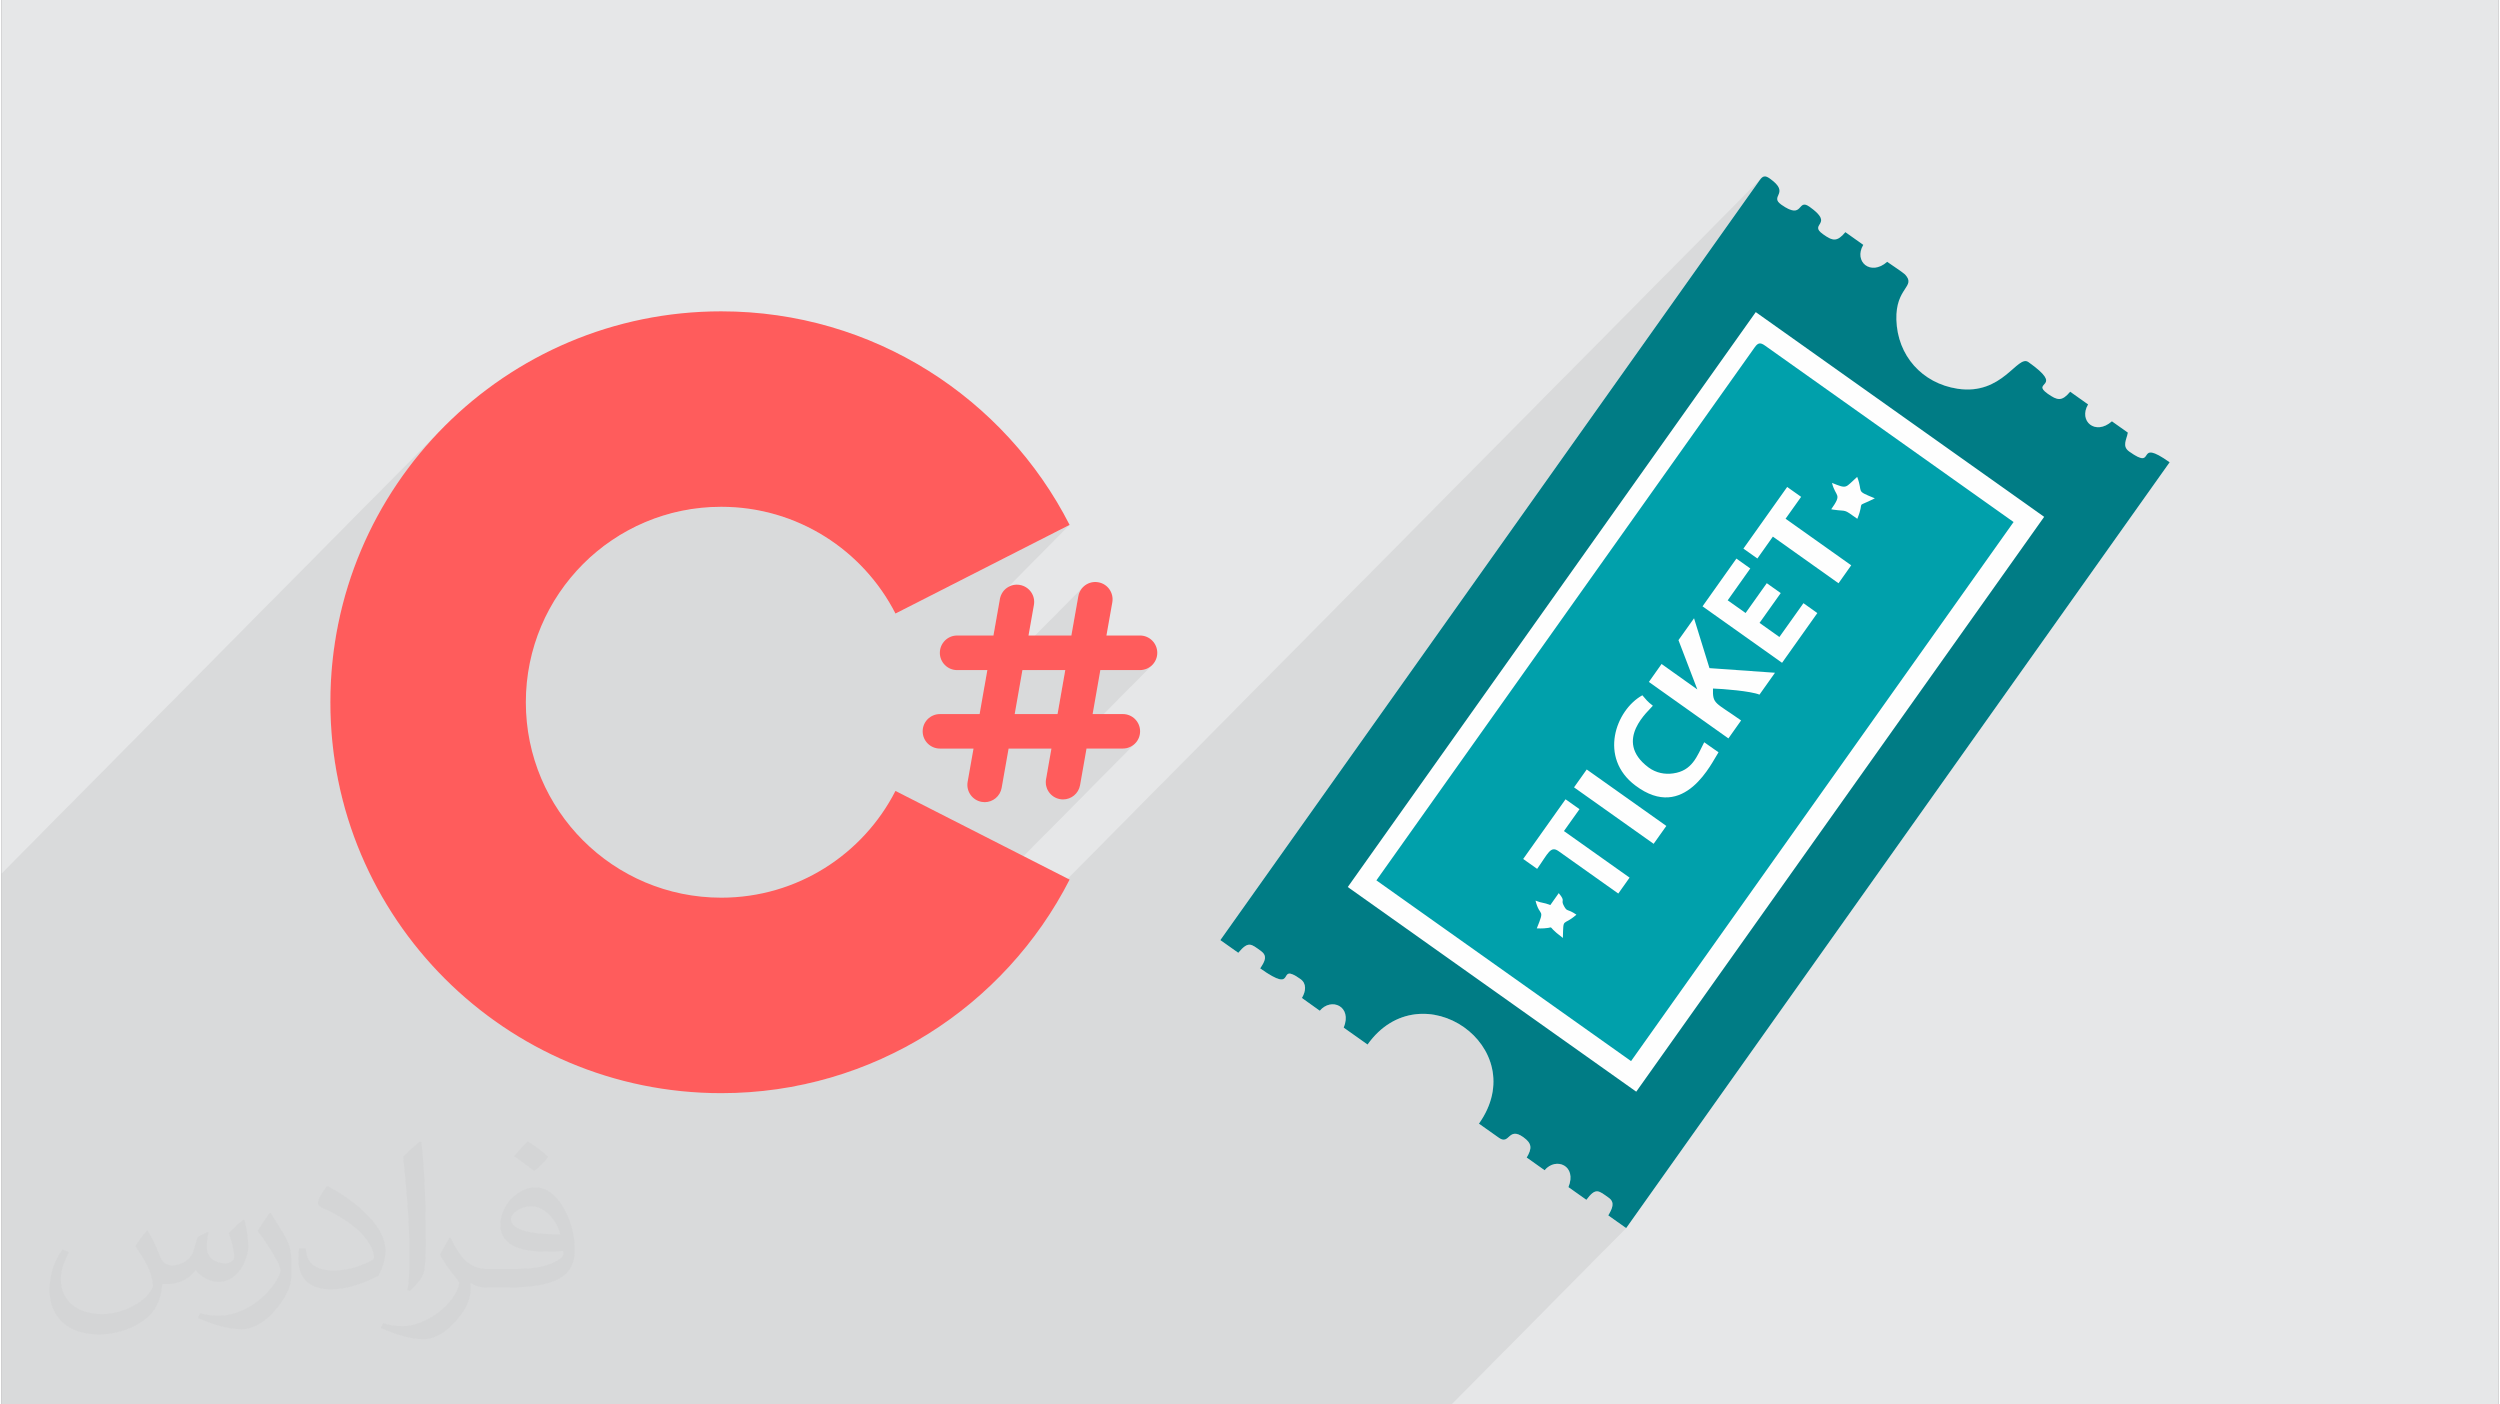 <?xml version="1.0" encoding="UTF-8"?>
<!DOCTYPE svg PUBLIC "-//W3C//DTD SVG 1.0//EN" "http://www.w3.org/TR/2001/REC-SVG-20010904/DTD/svg10.dtd">
<!-- Creator: CorelDRAW 2017 -->
<svg xmlns="http://www.w3.org/2000/svg" xml:space="preserve" width="356px" height="200px" version="1.0" shape-rendering="geometricPrecision" text-rendering="geometricPrecision" image-rendering="optimizeQuality" fill-rule="evenodd" clip-rule="evenodd"
viewBox="0 0 35600 20025"
 xmlns:xlink="http://www.w3.org/1999/xlink">
 <rect x="0" y="0" width="35600" height="20025" fill="#808080" stroke="none"/>
 <g id="Layer_x0020_1">
  <g id="_2087063560576">
   <path fill="#E6E7E8" d="M0 0l35600 0 0 20025 -35600 0 0 -20025z"/>
   <path fill="#373435" fill-opacity="0.078" d="M0 12455l6321 -6383 -185 193 -175 202 -166 211 -155 218 -145 227 -134 233 -123 240 -112 247 -100 253 -87 259 -75 265 -63 269 -49 275 -35 279 -22 283 -7 287 7 286 22 283 35 279 49 275 63 269 21 77 3406 -3440 198 -180 214 -160 230 -140 244 -117 256 -94 267 -68 277 -43 284 -14 202 7 197 21 194 35 188 48 183 60 177 72 171 84 164 95 156 106 149 116 141 125 132 134 122 143 113 152 103 158 92 166 2483 -1264 -961 971 -19 37 -14 48 -92 521 -487 493 400 0 -41 237 1403 -1418 -29 37 -23 43 -13 48 -99 560 -487 493 400 0 -108 614 608 -614 566 0 49 -5 46 -15 42 -22 37 -30 -1493 1507 -21 120 -4 50 6 48 12 35 563 -569 518 0 50 -5 46 -14 42 -23 36 -30 -4834 4882 119 -24 189 -44 187 -51 185 -57 181 -64 179 -69 175 -75 173 -81 43 -23 12325 -12447 16 -16 16 -11 16 -5 18 0 18 5 21 9 23 15 87 73 42 59 9 47 -9 41 -15 36 -8 35 12 38 45 43 104 62 71 22 48 -7 28 -19 32 -33 28 -21 37 -2 56 29 105 85 50 64 10 49 -13 38 -19 33 -11 33 14 39 56 50 48 33 43 24 39 15 36 4 36 -7 36 -20 21 -17 60 -61 255 181 -35 88 -4 80 23 68 45 53 63 31 76 6 85 -25 88 -59 22 16 33 22 39 26 41 28 40 28 36 26 28 21 16 14 41 59 6 51 -18 49 -35 55 -42 69 -40 90 -28 118 -8 154 21 185 50 173 78 157 103 139 126 119 147 97 166 71 183 43 221 7 185 -41 154 -73 126 -89 104 -88 85 -71 71 -38 62 12 154 120 77 84 22 57 -11 38 -25 30 -17 29 13 38 63 56 49 33 43 24 39 14 36 4 36 -7 36 -19 20 -17 61 -61 255 181 -35 87 -4 80 23 69 45 52 63 31 76 6 84 -25 88 -59 227 161 -8 37 -11 37 -10 35 -8 35 -1 34 8 32 18 31 33 30 120 74 68 19 22 -9 64 -64 52 -5 94 38 155 99 -7749 10919 -2490 2515 -20673 0 0 -7570z"/>
   <g>
    <g>
     <path fill="#FF5C5C" fill-rule="nonzero" d="M12745 11277c-461,903 -1400,1522 -2484,1522 -1539,0 -2786,-1248 -2786,-2786 0,-1539 1247,-2787 2786,-2787 1084,0 2023,619 2484,1522l2483 -1264c-922,-1807 -2799,-3045 -4967,-3045 -3078,0 -5573,2496 -5573,5574 0,3077 2495,5573 5573,5573 2168,0 4045,-1239 4967,-3045l-2483 -1264z"/>
     <path fill="#FF5C5C" fill-rule="nonzero" d="M16232 9554c136,0 246,-111 246,-246 0,-136 -110,-247 -246,-247l-479 0 84 -474c23,-134 -66,-262 -200,-285 -134,-24 -261,65 -285,199l-99 560 -611 0 77 -436c24,-134 -66,-261 -200,-285 -134,-24 -261,66 -285,200l-92 521 -518 0c-136,0 -246,111 -246,247 0,135 110,246 246,246l431 0 -110 627 -565 0c-137,0 -247,110 -247,246 0,136 110,246 247,246l478 0 -84 475c-23,134 66,261 200,285 15,2 29,4 43,4 117,0 221,-84 242,-204l99 -560 611 0 -77 436c-24,134 66,262 200,285 14,3 29,4 43,4 117,0 221,-84 242,-203l92 -522 518 0c136,0 246,-110 246,-246 0,-136 -110,-246 -246,-246l-431 0 110 -627 566 0zm-1176 627l0 0 -611 0 110 -627 611 0 -110 627z"/>
    </g>
    <g>
     <path fill="#FEFEFE" d="M17633 13585c146,-174 183,-125 319,-29 101,72 63,146 -7,251 553,393 213,-105 574,152 91,64 78,174 21,270l255 182c163,-194 466,-66 341,241l340 241c764,-1075 2364,34 1588,1128l284 201c156,111 131,-163 348,-9 128,91 125,163 49,291l255 181c163,-194 466,-65 340,241l256 181c135,-181 174,-132 319,-29 94,67 48,157 -7,251l255 181 7749 -10919c-513,-364 -171,135 -575,-152 -109,-77 -38,-171 -21,-271l-227 -161c-235,208 -481,-3 -340,-241l-255 -181c-119,141 -181,127 -320,29 -254,-181 254,-76 -276,-452 -156,-111 -367,478 -1008,381 -508,-77 -860,-474 -874,-984 -13,-465 287,-468 124,-645 -25,-27 -211,-149 -255,-181 -236,208 -482,-4 -341,-242l-255 -181c-119,142 -181,128 -319,29 -216,-153 175,-131 -192,-391 -181,-129 -78,200 -404,-31 -176,-125 140,-157 -163,-372 -65,-46 -99,-40 -145,25l-7689 10834 256 181z"/>
     <path fill="#007C85" d="M19194 12647l5817 -8197 4112 2919 -5816 8196 -4113 -2918zm-1561 938c146,-174 183,-125 319,-29 101,72 63,146 -7,251 553,393 213,-105 574,152 91,64 78,174 21,270l255 182c163,-194 466,-66 341,241l340 241c764,-1075 2364,34 1588,1128l284 201c156,111 131,-163 348,-9 128,91 125,163 49,291l255 181c163,-194 466,-65 340,241l256 181c135,-181 174,-132 319,-29 94,67 48,157 -7,251l255 181 7749 -10919c-513,-364 -171,135 -575,-152 -109,-77 -38,-171 -21,-271l-227 -161c-235,208 -481,-3 -340,-241l-255 -181c-119,141 -181,127 -320,29 -254,-181 254,-76 -276,-452 -156,-111 -367,478 -1008,381 -508,-77 -860,-474 -874,-984 -13,-465 287,-468 124,-645 -25,-27 -211,-149 -255,-181 -236,208 -482,-4 -341,-242l-255 -181c-119,142 -181,128 -319,29 -216,-153 175,-131 -192,-391 -181,-129 -78,200 -404,-31 -176,-125 140,-157 -163,-372 -65,-46 -99,-40 -145,25l-7689 10834 256 181z"/>
     <path fill="#00A0AB" d="M22420 11226l181 -255 1135 805 -181 255 -1135 -805zm3667 -3965c163,-230 62,-167 11,-376 224,91 183,70 359,-86 91,238 -36,188 252,306 -299,151 -133,6 -250,292 -211,-150 -134,-100 -346,-131 -6,-1 -17,-4 -26,-5zm-4198 5976c123,-303 42,-148 -18,-396 103,41 108,22 211,63l120 -170c106,127 20,87 75,185 49,88 40,29 177,122 -198,175 -185,22 -193,332 -306,-228 -25,-127 -372,-136zm2946 -5415l624 -879 199 141 -222 312 936 664 -181 256 -936 -665 -221 312 -199 -141zm31 918l302 -425 199 141 -302 425 283 201 343 -482 198 141 -503 709 -1134 -805 483 -681 198 141 -322 454 255 181zm-3171 3507l604 -851 199 141 -222 312 936 664 -161 227 -851 -604c-115,-82 -148,29 -306,252l-199 -141zm1849 -2185c-42,59 -578,494 -63,879 109,81 236,103 352,86 271,-37 339,-240 443,-444l204 143c-90,133 -481,1004 -1185,474 -526,-395 -284,-1074 99,-1287 56,63 66,85 150,149zm807 -536l934 66 -221 312c-124,-51 -523,-83 -663,-87 -6,227 30,192 401,455l-181 256 -1134 -805 181 -256 510 363 -269 -703 222 -312 220 711zm-1118 5603l5454 -7686 -3545 -2516c-66,-47 -99,-41 -146,25l-5394 7600 3631 2577z"/>
    </g>
   </g>
   <path fill="#373435" fill-opacity="0.031" d="M2082 17547c68,103 112,202 155,312 32,64 49,183 199,183 44,0 107,-14 163,-45 63,-33 111,-83 136,-159l60 -202 146 -72 10 10c-20,76 -25,149 -25,206 0,169 146,233 262,233 68,0 129,-33 129,-95 0,-80 -34,-216 -78,-338 68,-68 136,-136 214,-191l12 6c34,144 53,286 53,381 0,93 -41,196 -75,264 -70,132 -194,237 -344,237 -114,0 -241,-57 -328,-163l-5 0c-82,102 -208,194 -412,194l-63 0c-10,134 -39,229 -83,314 -121,237 -480,404 -818,404 -470,0 -706,-272 -706,-633 0,-223 73,-431 185,-578l92 38c-70,134 -116,261 -116,385 0,338 274,499 592,499 293,0 657,-187 723,-404 -25,-237 -114,-349 -250,-565 41,-72 94,-144 160,-221l12 0zm5421 -1274c99,62 196,136 291,220 -53,75 -119,143 -201,203 -95,-77 -190,-143 -287,-213 66,-74 131,-146 197,-210zm51 926c-160,0 -291,105 -291,183 0,167 320,219 703,217 -48,-196 -216,-400 -412,-400zm-359 895c208,0 390,-6 529,-41 155,-40 286,-118 286,-172 0,-14 0,-31 -5,-45 -87,8 -187,8 -274,8 -281,0 -498,-64 -582,-222 -22,-44 -37,-93 -37,-149 0,-153 66,-303 182,-406 97,-85 204,-138 313,-138 197,0 354,158 464,408 60,136 102,293 102,491 0,132 -37,243 -119,326 -153,148 -435,204 -867,204l-196 0 0 0 -51 0c-107,0 -184,-19 -245,-66l-10 0c3,25 5,49 5,72 0,97 -32,221 -97,320 -192,286 -400,410 -580,410 -182,0 -405,-70 -606,-161l36 -70c65,27 155,45 279,45 325,0 752,-313 805,-618 -12,-25 -33,-58 -65,-93 -95,-113 -155,-208 -211,-307 48,-95 92,-171 133,-240l17 -2c139,283 265,446 546,446l44 0 0 0 204 0zm-1408 299c24,-130 27,-276 27,-413l0 -202c0,-377 -49,-926 -88,-1282 68,-75 163,-161 238,-219l22 6c51,450 63,971 63,1452 0,126 -5,249 -17,340 -7,114 -73,200 -214,332l-31 -14zm-1449 -596c7,177 94,317 398,317 189,0 349,-49 526,-134 32,-14 49,-33 49,-49 0,-111 -85,-258 -228,-392 -139,-126 -323,-237 -495,-311 -59,-25 -78,-52 -78,-77 0,-51 68,-158 124,-235l19 -2c197,103 418,256 580,427 148,157 240,316 240,489 0,128 -38,249 -102,361 -215,109 -446,192 -674,192 -277,0 -466,-130 -466,-436 0,-33 0,-84 12,-150l95 0zm-501 -503l173 278c63,103 121,215 121,392l0 227c0,183 -117,379 -306,573 -148,132 -279,188 -400,188 -180,0 -386,-56 -624,-159l27 -70c75,20 162,37 269,37 342,-2 692,-252 852,-557 19,-35 27,-68 27,-91 0,-35 -20,-74 -34,-109 -88,-165 -185,-315 -292,-454 56,-88 112,-173 173,-257l14 2z"/>
  </g>
 </g>
</svg>

